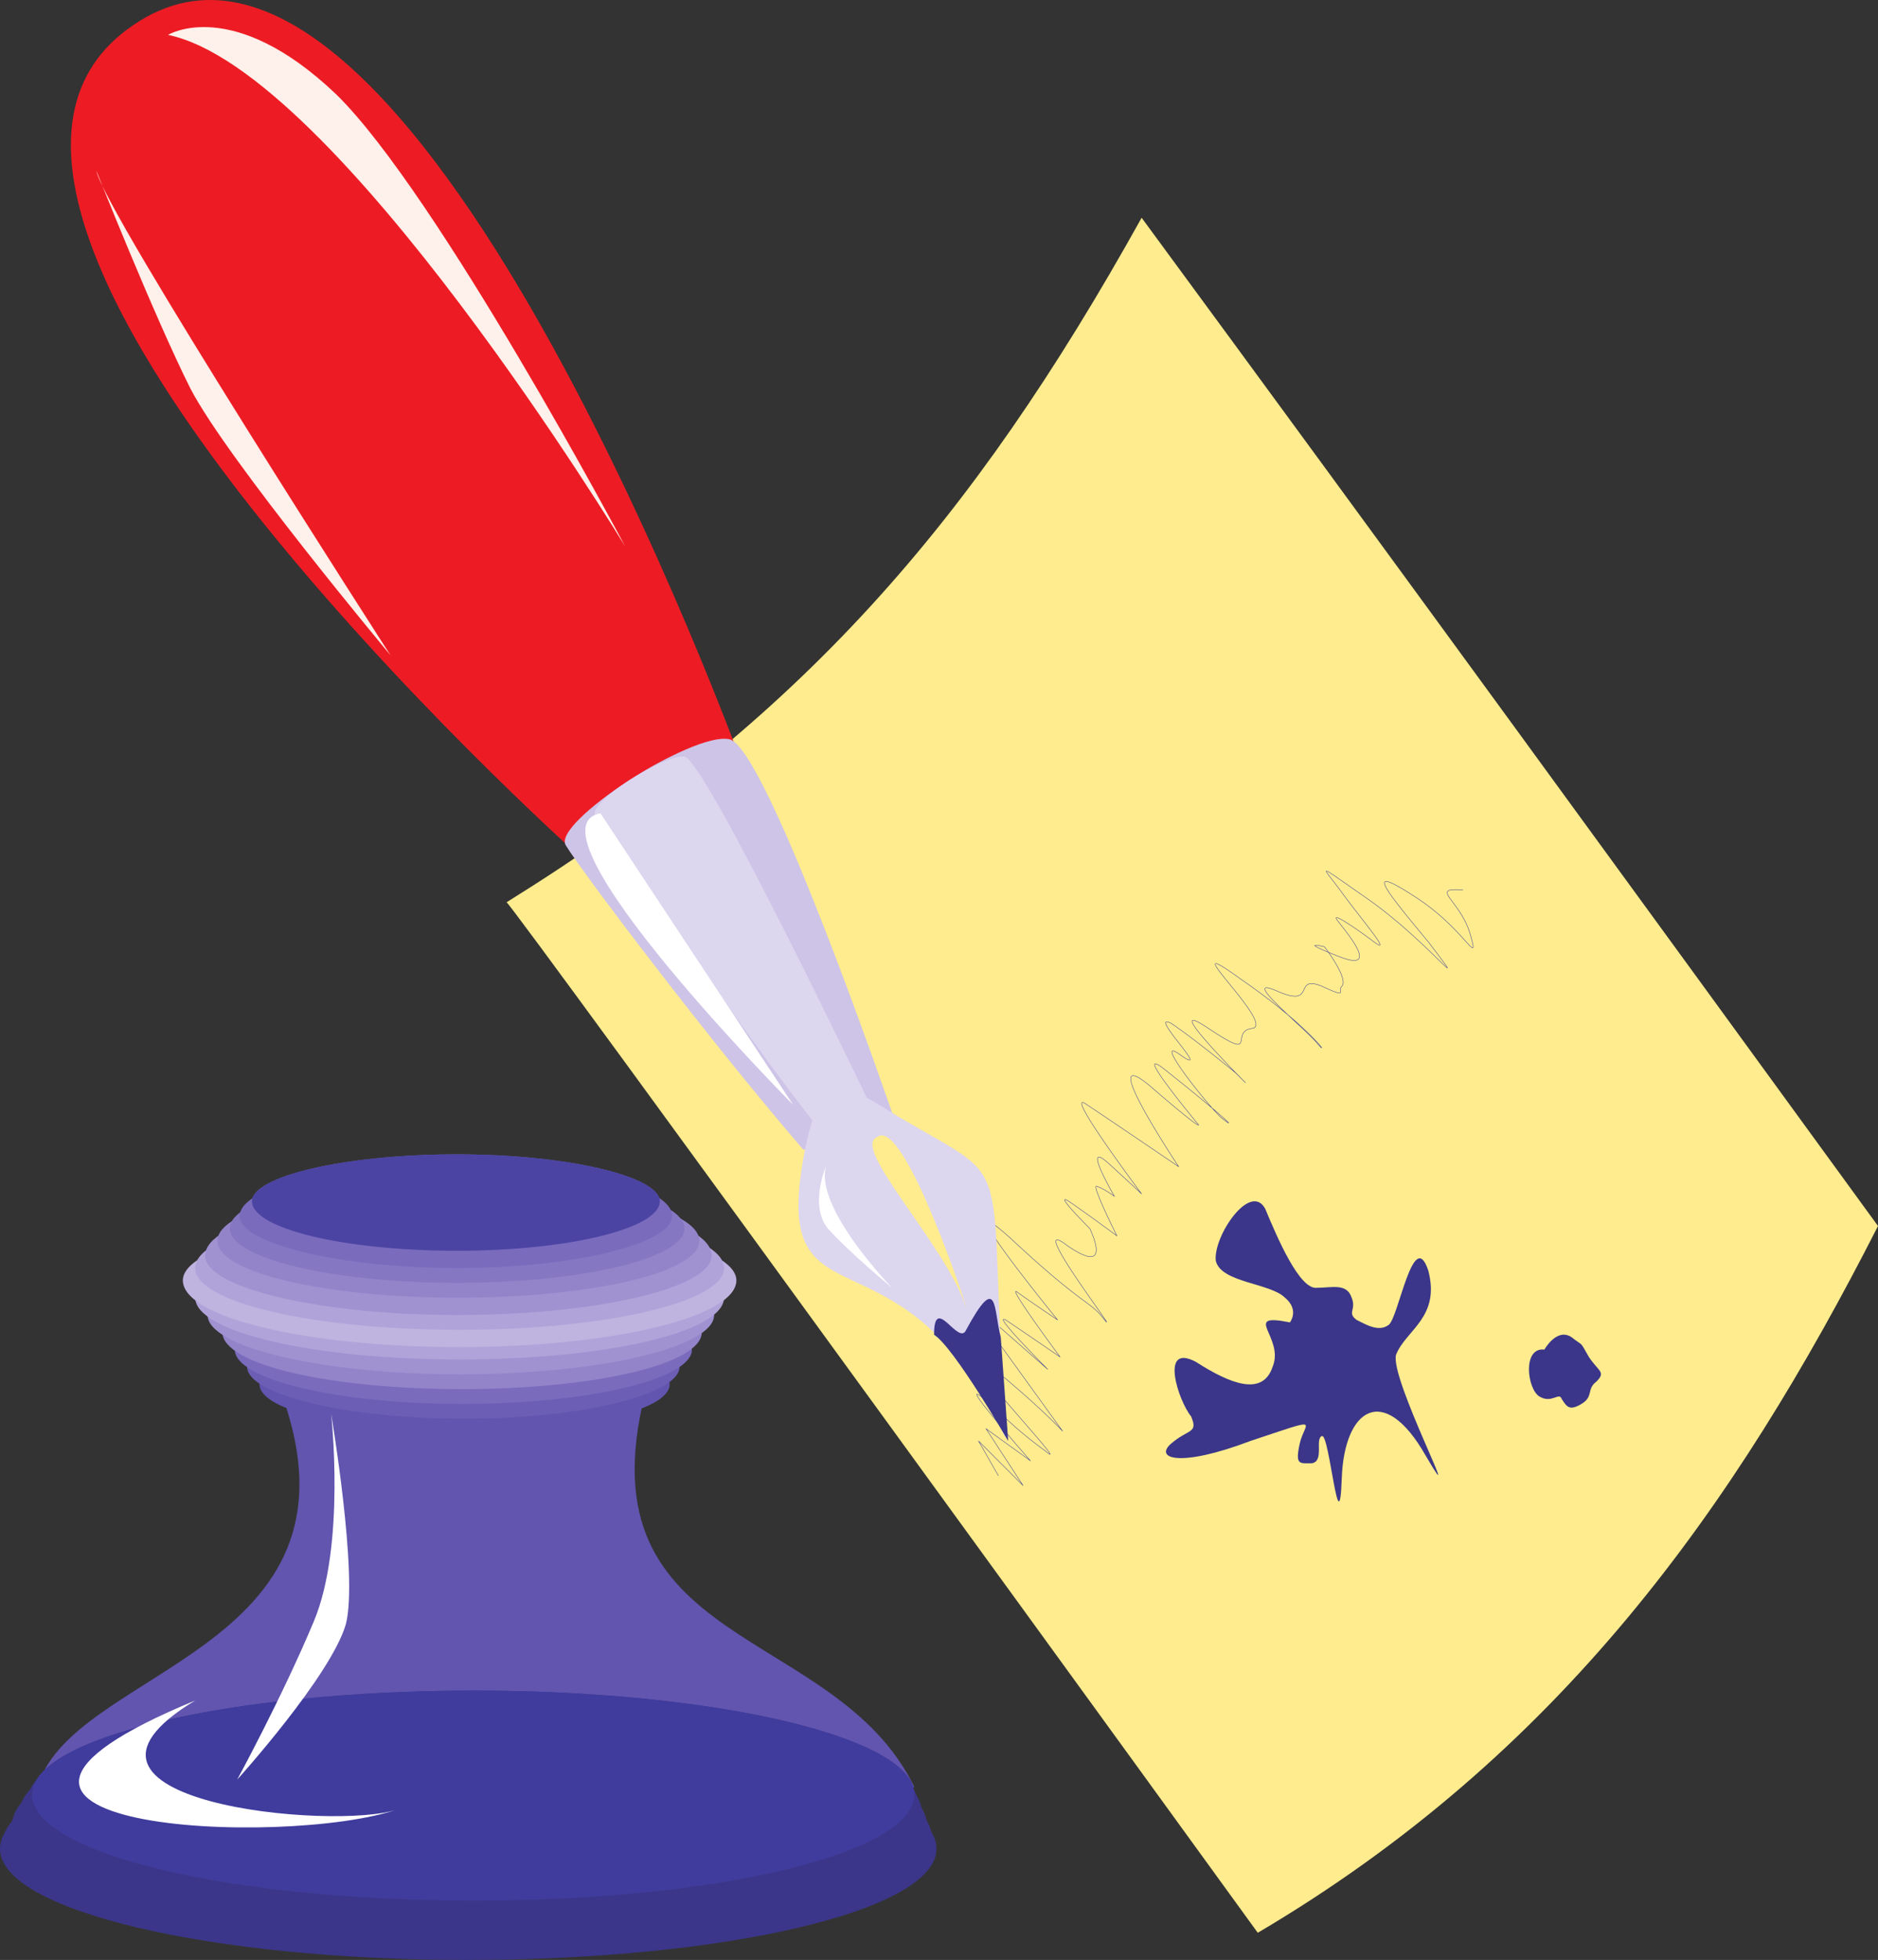 <svg xmlns="http://www.w3.org/2000/svg" width="570" height="594.84"><rect width="100%" height="100%" fill="#333333" stroke="none"/><path fill="#feec8e" fill-rule="evenodd" d="M153.75 273.84c89.25-55.5 141-114.75 192.75-207.75 75 102 149.25 204 223.5 306-43.5 85.5-96.75 160.5-188.25 214.5 0 0-227.25-313.5-228-312.75"/><path fill="#ed1c24" fill-rule="evenodd" d="M225.75 233.34S123.75-49.41 40.5 7.59c-83.25 56.25 134.25 251.25 134.25 251.25l51-25.5"/><path fill="none" stroke="#2e3192" stroke-linecap="round" stroke-linejoin="round" stroke-miterlimit="10" stroke-width=".12" d="m303 447.84-6-10.5 13.5 13.5-11.25-17.25 13.5 9.75s-21.75-24.75-15-19.5 8.25 8.25 19.5 16.5c10.5 9-39-43.5-21-29.25s26.25 23.25 26.25 23.25l-29.25-40.5L318 415.59s-17.25-17.25-12.75-15c4.5 3 16.5 11.25 16.5 11.25s-17.25-23.25-12.75-19.5c5.25 3.75 12 8.25 12 8.25s-36.75-45-14.25-24.75c22.5 21 24 18.75 28.5 24.75 5.25 6-24.75-33-11.25-22.5 14.25 9.75 6.75-5.25 6.75-5.25s-12.75-12.75-5.25-7.5a567.9 567.9 0 0 1 13.5 9.75s-8.25-16.5-6-15c2.25.75 5.25 3 5.25 3s-10.5-18-1.5-9.75 9.75 9 9.75 9-24.75-33-16.5-27c9 6 27.75 18.75 27.75 18.75s-25.5-38.25-9-24.75c16.5 14.25 15 12 15 12s-22.5-27-9-15.75c14.25 11.25 22.5 18.75 15.75 13.5-6-6-21-25.5-12-18.75 9.75 6.75-10.5-13.5-3-9.75 6.75 4.5 19.5 15 19.5 15l3 3s-27-27-11.25-16.5 6 .75 13.5 0c6.75-1.5-25.5-30.75-3.75-15 21.75 15 27.75 24.75 23.25 19.5s-24-21-12-15.75 4.5-5.25 13.5-1.5c8.25 3.75 4.5 1.5 6 0 2.25-2.25-5.25-12-5.25-12s-9-2.25 4.5 3 .75-9-.75-11.25 5.25 2.25 11.25 6.75-3.75-6.75-9.75-15-9-9.75 8.25 2.25c18 12.75 32.25 31.5 18 12.75-15-18-18.75-23.25-3.75-13.5s19.5 21.75 16.5 11.25-12.75-14.25-2.25-13.5"/><path fill="#cec4e7" fill-rule="evenodd" d="M271.5 339.84s-39-114-50.25-115.5c-11.25-2.25-54 25.5-49.5 32.25 4.5 7.5 43.5 59.25 72 92.25 3.75.75 27.75-5.25 27.75-9"/><path fill="#cec4e7" fill-rule="evenodd" d="M270 340.59s-43.5-113.25-53.25-114.75-46.5 22.5-42 27.75c3.75 6 47.25 66 72 94.5 3 .75 23.25-4.5 23.25-7.5"/><path fill="#cec4e7" fill-rule="evenodd" d="M268.5 340.59s-48-111.75-56.25-112.5c-7.5-1.5-38.25 18-34.5 22.5 3 5.25 51 73.5 71.25 96.75 3 .75 19.5-3.75 19.5-6.75"/><path fill="#ddd6ef" fill-rule="evenodd" d="M267 341.34s-52.5-110.25-59.25-111.75c-6-.75-30 14.25-27 18 2.25 3.75 54.75 80.25 71.25 99 1.5 0 15-3 15-5.25"/><path fill="#ddd6ef" fill-rule="evenodd" d="M265.5 342.09s-57.75-109.5-62.25-110.25-21.75 10.5-19.5 12.75c1.5 3 59.25 87.75 70.5 100.5 1.5.75 11.25-1.5 11.25-3"/><path fill="#ddd6ef" fill-rule="evenodd" d="M264 342.09s-62.25-108-65.25-108.75c-3 0-13.5 6.75-12.75 8.25 1.5 1.5 63.75 94.5 71.25 102.75.75.75 6.75-1.5 6.75-2.25"/><path fill="#ddd6ef" fill-rule="evenodd" d="M244.5 348.09c5.25-24.75 11.25-19.5 28.5-9 36.75 21.75 26.25 7.5 32.25 97.5-32.25-69.75-72.75-29.25-60.75-88.5m48.75 48.75c1.5 3.75-18.75-58.5-27-51.75-8.25 3 21 33 27 51.75"/><path fill="#3b3689" fill-rule="evenodd" d="M283.5 405.09c0-12.75 7.5 3.75 9.75-1.5 9.75-18 8.25-6 10.5 2.25l2.25 31.5s-16.5-28.5-22.5-32.25"/><path fill="#fff" fill-rule="evenodd" d="M251.25 352.59s-6 12.75 0 20.25c6.75 7.5 19.5 18 19.5 18s-25.5-26.25-19.5-38.25"/><path fill="#fef0ea" fill-rule="evenodd" d="M51 10.59s19.5-12 51 18c30.75 30 87.75 137.25 87.75 137.25S102 21.09 51 10.59M29.25 51.84s17.25 43.5 28.5 66c11.25 21.75 60.75 81 60.75 81s-87-135-89.25-147"/><path fill="#fff" fill-rule="evenodd" d="m182.25 246.84 58.5 88.5s-83.25-84-58.5-88.5"/><path fill="#3b3689" fill-rule="evenodd" d="M391.5 401.34s3-3.75-1.5-7.5c-4.5-4.5-19.5-4.5-21-11.25-.75-7.5 10.5-24 15-15.75 3.75 9 10.5 24.75 15.75 24 4.5 0 9-1.5 10.5 3 1.5 3.75-1.5 4.5 1.5 6.75 3 1.5 6.75 3.75 9.75 1.5s7.5-30 12-16.5c3.75 14.25-6.75 18-9.75 25.5-2.25 6.75 21.75 52.5 9 30.75-12.75-22.5-24.75-14.25-25.5 6.75-.75 21.75-3.75-13.5-6-12.75s.75 7.5-3 8.25c-3.75 0-5.25.75-3.75-6s7.5-8.25-15-.75c-21.75 8.25-29.25 5.25-24 .75s8.25-3 6-8.25c-3.75-4.5-9.75-22.5 1.5-16.5 10.5 6.75 20.25 10.5 23.25 1.5 3.75-9-9.75-16.5 5.25-13.5m77.25 8.25s3.75-6.75 8.25-3.75c3.75 3 2.25.75 5.25 6 3 4.5 5.25 4.5 2.25 7.5-3 2.25-.75 4.5-4.5 6.75s-4.5.75-6-1.5c-.75-2.25-3 1.5-6.75-.75s-5.25-15 1.5-14.25m-327 117.75c78.75 0 142.5 15 142.5 33.75s-63.75 33.75-142.5 33.75c-78 0-141.75-15-141.75-33.75s63.75-33.75 141.75-33.75"/><path fill="#6155af" fill-rule="evenodd" d="M85.5 423.09c28.5 78.75-65.25 83.25-74.25 120 64.5 13.5 201 24.75 266.25-.75-24-49.5-101.25-41.25-81.75-119.25 0 0-92.25-2.25-110.25 0"/><path fill="#6155af" fill-rule="evenodd" d="M141 405.09c34.5 0 62.25 6.75 62.25 15S175.5 434.34 141 434.34s-62.25-6-62.25-14.25 27.75-15 62.25-15"/><path fill="#6c5eb5" fill-rule="evenodd" d="M141 399.09c36 0 65.25 6.75 65.25 15.75 0 8.25-29.25 15.75-65.25 15.75-36.75 0-66-7.5-66-15.75 0-9 29.25-15.75 66-15.75"/><path fill="#7a6bbd" fill-rule="evenodd" d="M140.25 393.09c38.25 0 69.75 7.5 69.75 16.5s-31.5 16.5-69.75 16.5-69-7.5-69-16.5 30.75-16.5 69-16.5"/><path fill="#9384ca" fill-rule="evenodd" d="M140.25 387.09c39.75 0 72.75 7.5 72.75 17.25s-33 17.25-72.75 17.25c-40.5 0-72.75-7.5-72.75-17.25s32.25-17.25 72.75-17.25"/><path fill="#a092d1" fill-rule="evenodd" d="M139.5 381.09c42.75 0 77.25 8.25 77.25 18s-34.5 18-77.25 18c-42 0-76.5-8.25-76.5-18s34.5-18 76.5-18"/><path fill="#b0a3d9" fill-rule="evenodd" d="M139.5 375.09c44.25 0 80.25 8.25 80.25 18.75s-36 18.75-80.25 18.75-80.25-8.25-80.25-18.75 36-18.75 80.25-18.75"/><path fill="#bfb3e0" fill-rule="evenodd" d="M139.5 369.09c45.75 0 84 9 84 19.5 0 11.25-38.25 20.25-84 20.25-46.5 0-84-9-84-20.25 0-10.5 37.5-19.5 84-19.5"/><path fill="#3b3689" fill-rule="evenodd" d="M142.5 525.84c78 0 141 15 141 33.75 0 18-63 33-141 33s-141.75-15-141.75-33c0-18.75 63.75-33.75 141.75-33.75"/><path fill="#3b3689" fill-rule="evenodd" d="M142.5 524.34c77.25 0 140.25 15 140.25 33 0 18.75-63 33.75-140.25 33.75s-140.25-15-140.25-33.75c0-18 63-33 140.25-33"/><path fill="#3b3689" fill-rule="evenodd" d="M142.5 522.84c77.25 0 139.5 15 139.5 33s-62.25 33-139.5 33c-76.5 0-139.5-15-139.5-33s63-33 139.5-33"/><path fill="#3b3689" fill-rule="evenodd" d="M142.5 521.34c76.5 0 138.75 14.25 138.75 32.25 0 18.75-62.25 33-138.75 33-75.75 0-138.75-14.25-138.75-33 0-18 63-32.25 138.75-32.25"/><path fill="#3b3689" fill-rule="evenodd" d="M143.25 519.09c75.75 0 137.25 15 137.25 33s-61.5 32.25-137.25 32.25c-76.5 0-138-14.25-138-32.25s61.5-33 138-33"/><path fill="#3b3689" fill-rule="evenodd" d="M143.25 517.59c75.75 0 136.5 15 136.5 32.25 0 18-60.75 33-136.5 33S6 567.84 6 549.84c0-17.25 61.5-32.25 137.25-32.25"/><path fill="#3b3689" fill-rule="evenodd" d="M143.25 516.09c75 0 135.75 15 135.75 32.25 0 18-60.75 32.25-135.75 32.25S7.5 566.34 7.5 548.34c0-17.25 60.75-32.25 135.75-32.25"/><path fill="#3b3689" fill-rule="evenodd" d="M143.25 514.59c75 0 135 14.25 135 32.25 0 17.25-60 31.5-135 31.5-74.25 0-135-14.25-135-31.5 0-18 60.75-32.25 135-32.25"/><path fill="#3b3689" fill-rule="evenodd" d="M144 513.09c73.5 0 133.5 14.25 133.5 31.5 0 18-60 32.25-133.5 32.25-74.25 0-134.25-14.25-134.25-32.25 0-17.25 60-31.5 134.25-31.5"/><path fill="#403c9d" fill-rule="evenodd" d="M144 513.09c73.5 0 133.5 14.25 133.5 31.5 0 18-60 32.25-133.5 32.25-74.25 0-134.25-14.25-134.25-32.25 0-17.25 60-31.5 134.25-31.5"/><path fill="#fff" fill-rule="evenodd" d="M59.25 516.09c-51 30.75 42.75 39.75 61.5 33-34.5 12-156 6-61.5-33"/><path fill="#fff" fill-rule="evenodd" d="M100.5 429.09s4.5 39.75-5.25 63-23.25 48-23.25 48 28.5-31.5 33-47.25c3.75-15-4.5-63.75-4.5-63.75"/><path fill="#b0a3d9" fill-rule="evenodd" d="M139.5 366.09c43.5 0 80.25 8.25 80.25 18.75S183 403.59 139.5 403.59c-44.25 0-80.25-8.25-80.25-18.75s36-18.75 80.25-18.75"/><path fill="#a092d1" fill-rule="evenodd" d="M138.75 362.34c42.75 0 77.25 8.25 77.25 18.75 0 9.75-34.5 18-77.25 18-42 0-76.5-8.25-76.5-18 0-10.5 34.5-18.75 76.5-18.75"/><path fill="#9384ca" fill-rule="evenodd" d="M138.75 359.34c40.5 0 73.5 7.5 73.5 17.25s-33 17.25-73.5 17.25C99 393.84 66 386.34 66 376.59s33-17.25 72.75-17.25"/><path fill="#8677c3" fill-rule="evenodd" d="M138.75 356.34c38.25 0 69 7.5 69 16.5s-30.75 16.5-69 16.5-69-7.5-69-16.5 30.75-16.5 69-16.5"/><path fill="#7a6bbd" fill-rule="evenodd" d="M138.75 353.34c36 0 65.25 6.75 65.25 15.75 0 8.25-29.25 15.75-65.25 15.75s-66-7.5-66-15.75c0-9 30-15.75 66-15.75"/><path fill="#6c5eb5" fill-rule="evenodd" d="M138.75 350.34c33.75 0 61.5 6.75 61.5 14.25 0 8.25-27.75 15-61.5 15-34.5 0-62.25-6.75-62.25-15 0-7.5 27.75-14.25 62.25-14.25"/><path fill="#4b44a3" fill-rule="evenodd" d="M138.75 350.34c33.75 0 61.5 6.75 61.5 14.25 0 8.25-27.75 15-61.5 15-34.5 0-62.25-6.75-62.25-15 0-7.5 27.75-14.25 62.25-14.25"/></svg>
